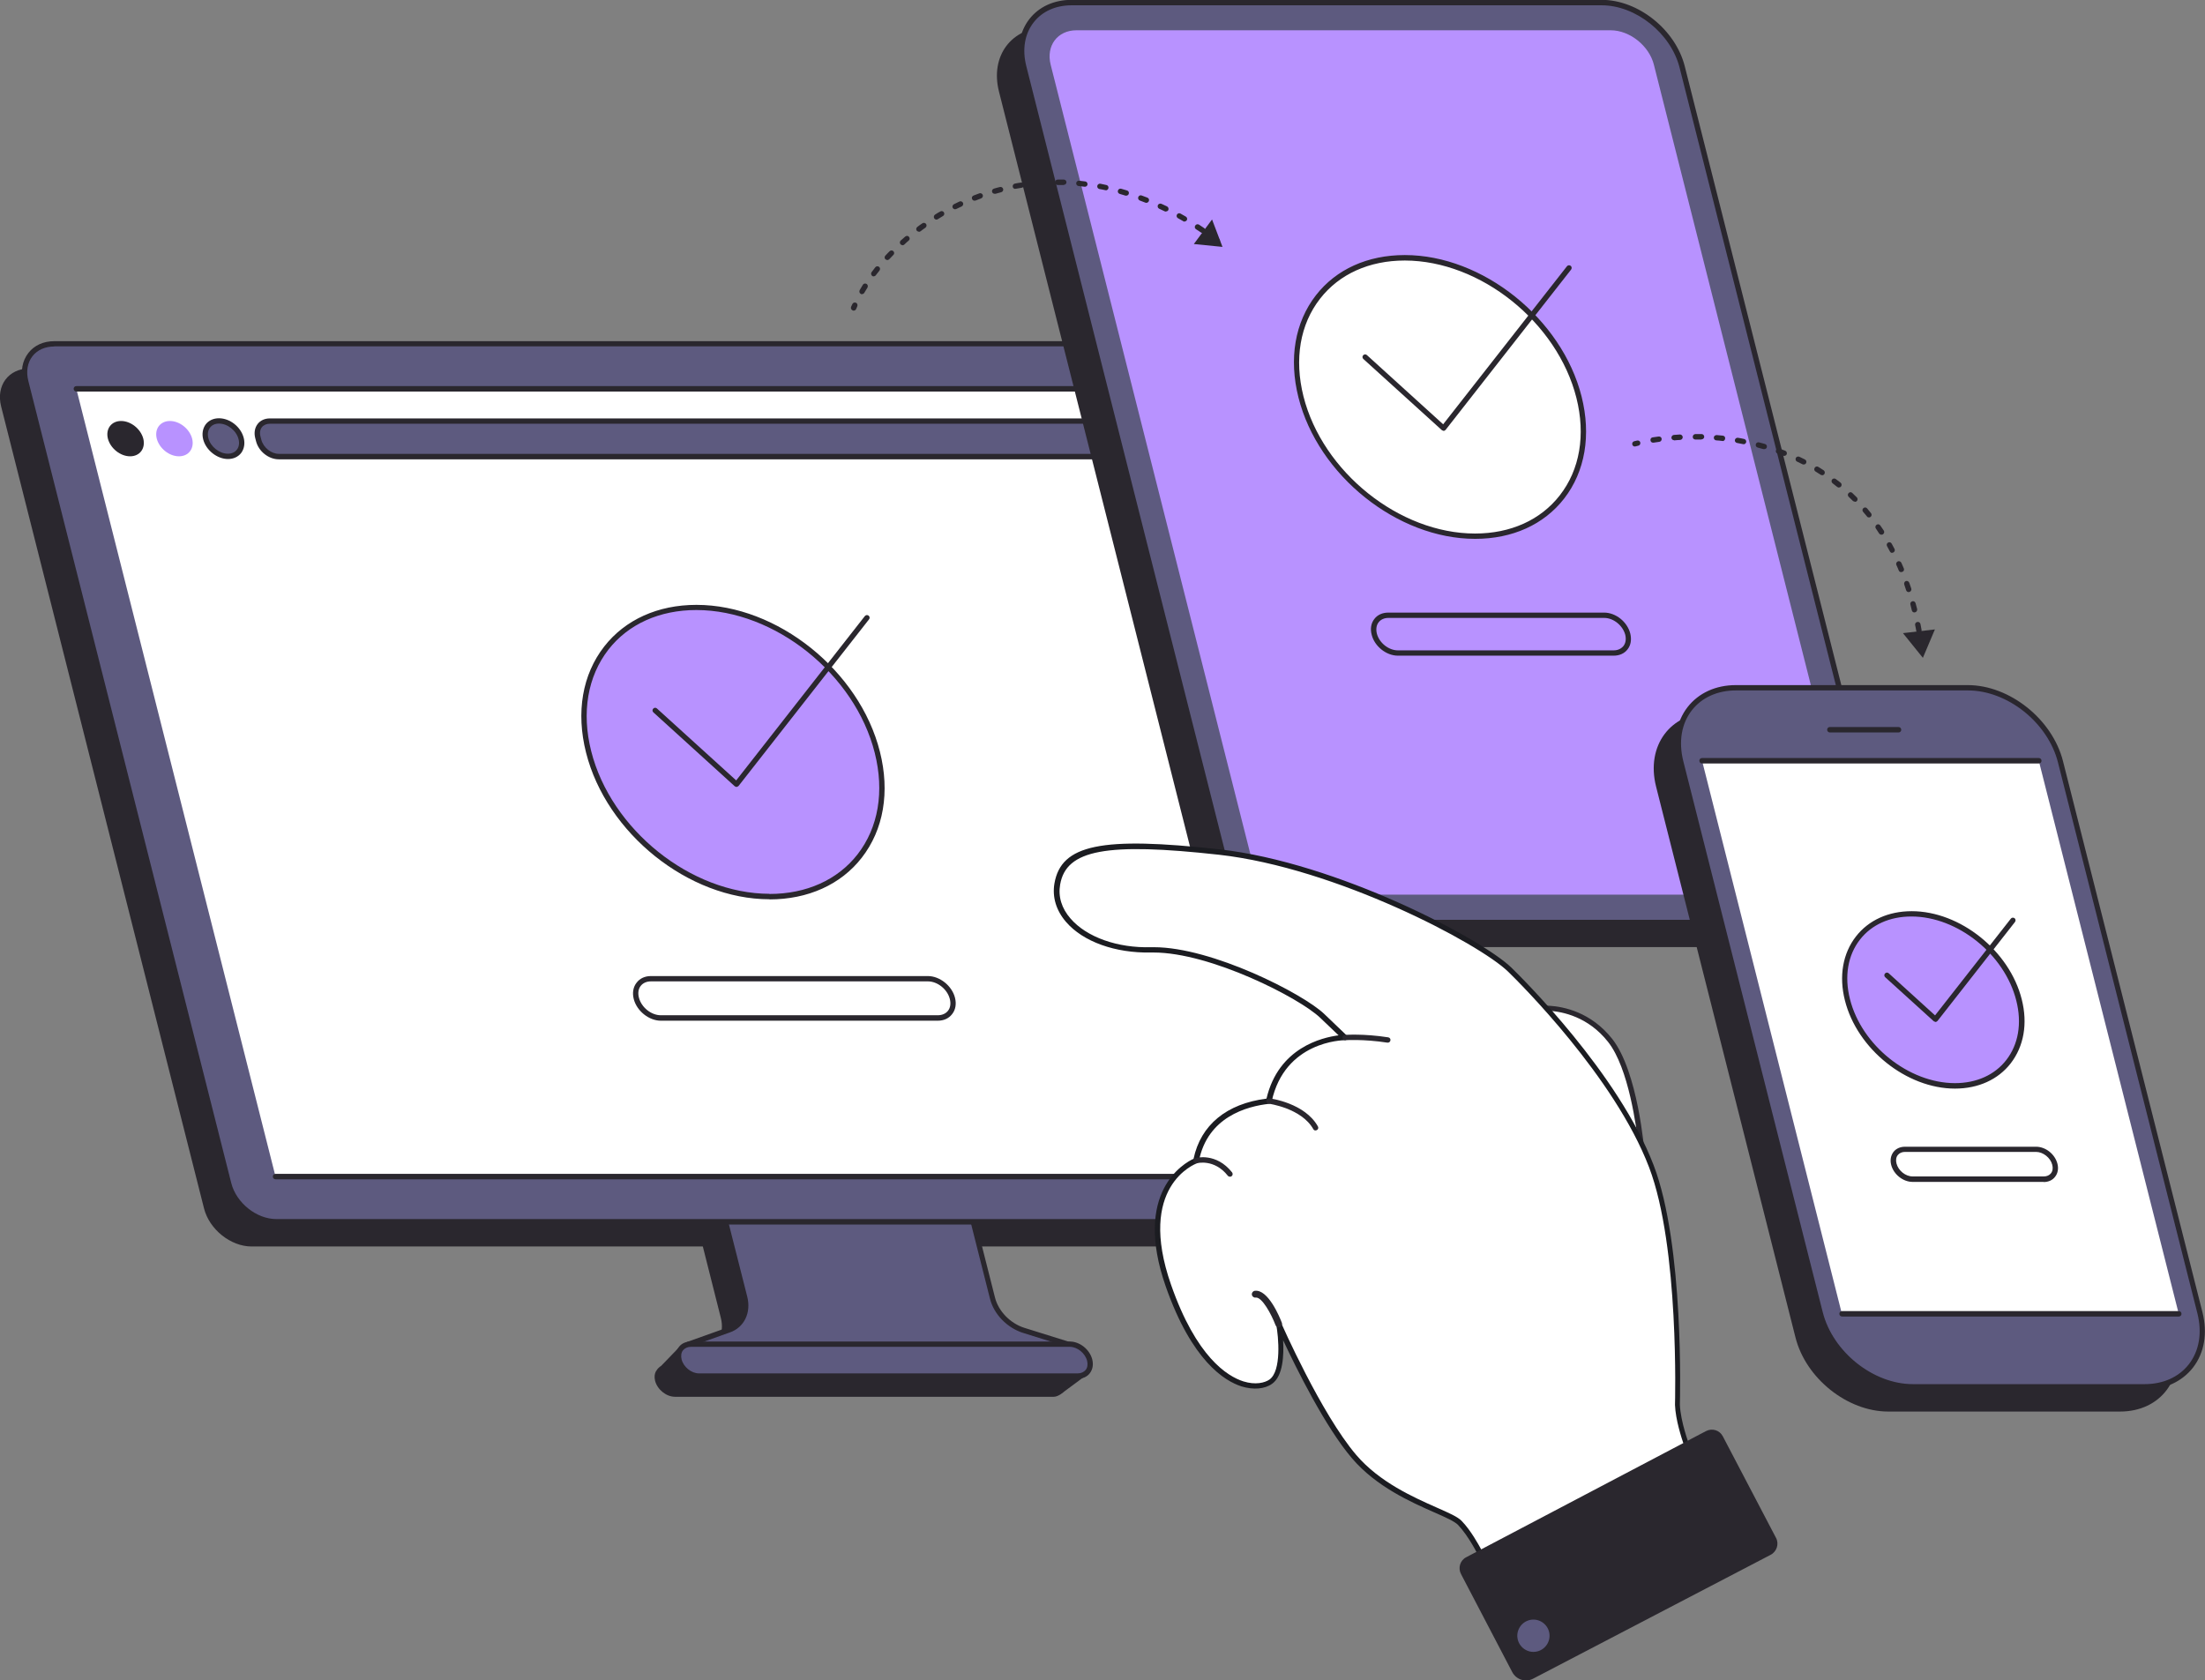<svg width="454" height="346" viewBox="0 0 454 346" fill="none" xmlns="http://www.w3.org/2000/svg">
<rect x="0" y="0" width="454" height="346" fill="#808080" stroke="none"/>
<g clip-path="url(#clip0_627_2948)">
<path d="M224.094 282.897H218.754C217.958 281.803 216.659 281.064 215.391 281.064H215.096L205.95 278.197C202.853 277.222 200.257 274.561 199.49 271.546L194.563 252.098H143.555L148.422 271.399C149.189 274.473 147.891 277.222 145.177 278.108L143.496 278.67L139.66 277.606L136.15 281.241C135.796 281.478 135.383 281.803 135.117 282.305L135.058 282.365C134.793 282.867 134.675 283.488 134.881 284.345C135.353 286.148 137.182 287.626 138.982 287.626H216.984C217.958 287.626 219.138 286.532 219.138 286.532L224.005 282.926L224.094 282.897Z" fill="#2A272E"/>
<path d="M287.788 256.678H51.805C47.497 256.678 43.102 253.161 42.01 248.845L0.236 83.708C-0.856 79.392 1.74 75.875 6.077 75.875H242.06C246.368 75.875 250.763 79.392 251.855 83.708L293.629 248.845C294.721 253.161 292.125 256.678 287.788 256.678Z" fill="#2A272E"/>
<path d="M204.357 267.261L199.43 247.812H148.422L153.29 267.114C154.057 270.188 152.759 272.936 150.045 273.823L141.755 276.779L142.669 279.705H221.085L220.377 276.897L210.818 273.912C207.72 272.936 205.124 270.276 204.357 267.261Z" fill="#5D5A7F"/>
<path d="M221.085 280.295H142.67C142.434 280.295 142.227 280.147 142.139 279.911L141.224 276.984C141.135 276.718 141.283 276.393 141.548 276.305L149.838 273.349C152.287 272.521 153.438 270.097 152.73 267.289L147.862 247.988C147.832 247.811 147.862 247.663 147.95 247.515C148.039 247.368 148.216 247.309 148.393 247.309H199.401C199.667 247.309 199.873 247.486 199.932 247.722L204.859 267.171C205.567 270.009 208.016 272.521 210.936 273.437L220.495 276.423C220.672 276.482 220.819 276.63 220.849 276.807L221.557 279.615C221.586 279.792 221.557 279.94 221.468 280.088C221.35 280.236 221.203 280.295 221.026 280.295H221.085ZM143.083 279.201H220.377L219.905 277.369L210.641 274.472C207.367 273.437 204.623 270.629 203.826 267.408L199.018 248.373H149.13L153.851 266.994C154.706 270.334 153.202 273.378 150.251 274.383L142.463 277.162L143.083 279.201Z" fill="#2A272E"/>
<path d="M221.911 283.37H143.909C142.109 283.37 140.28 281.892 139.808 280.089C139.336 278.286 140.457 276.809 142.257 276.809H220.259C222.059 276.809 223.888 278.286 224.36 280.089C224.832 281.892 223.711 283.37 221.911 283.37Z" fill="#5D5A7F"/>
<path d="M221.911 283.901H143.909C141.844 283.901 139.808 282.276 139.277 280.207C139.012 279.143 139.189 278.138 139.779 277.369C140.339 276.63 141.224 276.246 142.257 276.246H220.259C222.324 276.246 224.36 277.872 224.891 279.941C225.156 281.005 224.979 282.01 224.389 282.778C223.829 283.517 222.944 283.901 221.911 283.901ZM142.257 277.34C141.578 277.34 141.018 277.606 140.634 278.049C140.251 278.522 140.162 279.202 140.339 279.941C140.752 281.507 142.345 282.808 143.909 282.808H221.911C222.59 282.808 223.15 282.542 223.534 282.098C223.917 281.626 224.006 280.946 223.829 280.207C223.416 278.64 221.822 277.34 220.259 277.34H142.257Z" fill="#2A272E"/>
<path d="M292.863 251.592H56.879C52.572 251.592 48.176 248.075 47.085 243.759L5.311 78.622C4.219 74.306 6.815 70.789 11.152 70.789H247.135C251.442 70.789 255.838 74.306 256.93 78.622L298.704 243.759C299.795 248.075 297.199 251.592 292.863 251.592Z" fill="#5D5A7F"/>
<path d="M292.863 252.155H56.879C52.336 252.155 47.704 248.46 46.554 243.908L4.779 78.77C4.189 76.465 4.573 74.307 5.842 72.681C7.051 71.115 8.939 70.258 11.152 70.258H247.135C251.678 70.258 256.31 73.953 257.461 78.504L299.235 243.642C299.825 245.948 299.441 248.105 298.173 249.731C296.963 251.297 295.075 252.155 292.863 252.155ZM11.152 71.351C9.293 71.351 7.7 72.061 6.697 73.332C5.635 74.691 5.34 76.524 5.842 78.475L47.616 243.613C48.648 247.691 52.808 251.031 56.879 251.031H292.863C294.721 251.031 296.314 250.322 297.317 249.022C298.379 247.662 298.674 245.829 298.173 243.879L256.399 78.741C255.366 74.662 251.206 71.322 247.135 71.322H11.152V71.351Z" fill="#2A272E"/>
<path d="M56.732 242.284L15.725 80.102H247.283L288.319 242.284H56.732Z" fill="white"/>
<path d="M158.424 184.615C141.992 184.615 125.353 171.255 121.193 154.821C117.033 138.357 127.005 125.056 143.408 125.086C159.811 125.086 176.479 138.446 180.639 154.909C184.769 171.373 174.827 184.674 158.395 184.644L158.424 184.615Z" fill="#B892FF"/>
<path d="M158.453 185.177H158.424C141.785 185.177 124.851 171.61 120.662 154.969C118.567 146.664 119.895 138.92 124.408 133.126C128.716 127.599 135.472 124.555 143.378 124.555H143.407C160.046 124.555 176.98 138.122 181.17 154.792C183.264 163.098 181.937 170.842 177.423 176.635C173.116 182.162 166.36 185.207 158.424 185.207L158.453 185.177ZM158.424 184.083H158.453C166.035 184.083 172.467 181.187 176.567 175.926C180.845 170.428 182.114 163.009 180.107 155.028C176.036 138.831 159.574 125.648 143.407 125.619H143.378C135.796 125.619 129.365 128.515 125.264 133.777C120.986 139.304 119.718 146.723 121.724 154.674C125.795 170.842 142.257 184.024 158.424 184.054V184.083Z" fill="#2A272E"/>
<path d="M151.668 162.062C151.668 162.062 151.402 162.003 151.284 161.914L134.528 146.692C134.292 146.485 134.292 146.13 134.498 145.924C134.705 145.687 135.059 145.687 135.265 145.894L151.579 160.702L178.072 126.859C178.278 126.622 178.603 126.593 178.839 126.77C179.075 126.948 179.134 127.302 178.927 127.539L152.081 161.825C152.081 161.825 151.845 162.032 151.697 162.032C151.697 162.032 151.668 162.032 151.638 162.032L151.668 162.062Z" fill="#2A272E"/>
<path d="M193.088 210.185H136.062C133.613 210.185 131.106 208.175 130.486 205.721C130.161 204.45 130.368 203.239 131.076 202.352C131.755 201.465 132.787 200.992 134.026 200.992H191.053C193.501 200.992 196.009 203.002 196.629 205.455C196.953 206.726 196.747 207.938 196.039 208.825C195.36 209.712 194.327 210.185 193.088 210.185ZM134.026 202.086C133.141 202.086 132.404 202.411 131.932 203.002C131.43 203.623 131.312 204.48 131.548 205.426C132.05 207.436 134.085 209.061 136.062 209.061H193.088C193.973 209.061 194.711 208.736 195.183 208.145C195.685 207.524 195.803 206.638 195.567 205.721C195.065 203.711 193.029 202.086 191.053 202.086H134.026Z" fill="#2A272E"/>
<path d="M244.067 94.051H57.41C55.581 94.051 53.723 92.573 53.251 90.74L53.074 90.06C52.602 88.228 53.723 86.75 55.552 86.75H242.208C244.038 86.75 245.896 88.228 246.368 90.06L246.545 90.74C247.017 92.573 245.896 94.051 244.067 94.051Z" fill="#5D5A7F"/>
<path d="M244.067 94.584H57.41C55.316 94.584 53.251 92.958 52.72 90.86L52.543 90.18C52.277 89.116 52.454 88.081 53.044 87.313C53.605 86.574 54.519 86.16 55.552 86.16H242.208C244.303 86.16 246.368 87.786 246.899 89.884L247.076 90.564C247.342 91.628 247.165 92.663 246.575 93.431C246.014 94.17 245.1 94.584 244.067 94.584ZM55.552 87.254C54.873 87.254 54.283 87.52 53.929 87.963C53.546 88.466 53.428 89.145 53.634 89.884L53.811 90.564C54.224 92.16 55.847 93.461 57.44 93.461H244.096C244.775 93.461 245.365 93.195 245.719 92.751C246.103 92.249 246.221 91.569 246.014 90.83L245.837 90.15C245.424 88.554 243.801 87.254 242.208 87.254H55.552Z" fill="#2A272E"/>
<path d="M49.652 90.327C50.153 92.337 48.944 93.963 46.938 93.963C44.931 93.963 42.896 92.337 42.365 90.327C41.863 88.317 43.073 86.691 45.079 86.691C47.085 86.691 49.121 88.317 49.652 90.327Z" fill="#5D5A7F"/>
<path d="M46.937 94.523C44.695 94.523 42.394 92.691 41.834 90.474C41.539 89.321 41.745 88.198 42.365 87.37C42.984 86.572 43.958 86.129 45.079 86.129C47.35 86.129 49.593 87.902 50.183 90.178C50.478 91.331 50.271 92.454 49.652 93.282C49.032 94.08 48.059 94.523 46.937 94.523ZM45.079 87.222C44.312 87.222 43.633 87.518 43.25 88.05C42.807 88.612 42.689 89.38 42.896 90.208C43.338 91.981 45.167 93.43 46.937 93.43C47.705 93.43 48.353 93.134 48.767 92.602C49.209 92.04 49.327 91.272 49.121 90.444C48.678 88.671 46.849 87.222 45.079 87.222Z" fill="#2A272E"/>
<path d="M39.562 90.327C40.063 92.337 38.854 93.963 36.848 93.963C34.842 93.963 32.806 92.337 32.275 90.327C31.773 88.317 32.983 86.691 34.989 86.691C36.995 86.691 39.031 88.317 39.562 90.327Z" fill="#B892FF"/>
<path d="M29.502 90.327C30.003 92.337 28.794 93.963 26.788 93.963C24.782 93.963 22.746 92.337 22.215 90.327C21.713 88.317 22.923 86.691 24.929 86.691C26.935 86.691 28.971 88.317 29.502 90.327Z" fill="#2A272E"/>
<path d="M288.319 242.846H56.732C56.437 242.846 56.171 242.609 56.171 242.284C56.171 241.959 56.407 241.723 56.732 241.723H288.319C288.614 241.723 288.88 241.959 288.88 242.284C288.88 242.609 288.644 242.846 288.319 242.846Z" fill="#2A272E"/>
<path d="M247.283 80.631H15.725C15.43 80.631 15.164 80.394 15.164 80.069C15.164 79.744 15.4 79.508 15.725 79.508H247.312C247.607 79.508 247.873 79.744 247.873 80.069C247.873 80.394 247.637 80.631 247.312 80.631H247.283Z" fill="#2A272E"/>
<path d="M246.899 181.78L205.685 18.859C203.827 11.529 208.252 5.617 215.568 5.617H324.695C332.011 5.617 339.416 11.558 341.275 18.859L382.488 181.78C384.347 189.11 379.922 195.022 372.605 195.022H263.479C256.162 195.022 248.758 189.081 246.899 181.78Z" fill="#2A272E"/>
<path d="M251.973 176.694L210.759 13.773C208.901 6.443 213.326 0.531 220.642 0.531H329.769C337.085 0.531 344.49 6.472 346.349 13.773L387.562 176.694C389.421 184.024 384.996 189.936 377.679 189.936H268.553C261.237 189.936 253.832 183.995 251.973 176.694Z" fill="#5D5A7F"/>
<path d="M377.68 190.496H268.553C261.03 190.496 253.36 184.378 251.442 176.841L210.228 13.92C209.284 10.136 209.874 6.59 211.94 3.929C213.916 1.388 217.014 -0.031 220.643 -0.031H329.769C337.292 -0.031 344.962 6.087 346.88 13.624L388.094 176.545C389.038 180.329 388.448 183.875 386.382 186.536C384.406 189.078 381.308 190.496 377.68 190.496ZM220.643 1.092C217.368 1.092 214.595 2.333 212.825 4.609C210.966 7.003 210.435 10.196 211.32 13.654L252.534 176.575C254.333 183.639 261.532 189.403 268.583 189.403H377.709C380.984 189.403 383.757 188.161 385.527 185.885C387.385 183.491 387.917 180.299 387.032 176.841L345.818 13.92C344.018 6.856 336.82 1.092 329.769 1.092H220.643Z" fill="#2A272E"/>
<path d="M221.646 6.234H331.627C335.551 6.234 339.563 9.427 340.537 13.358L381.957 177.106C382.96 181.037 380.571 184.23 376.647 184.23H266.665C262.741 184.23 258.729 181.037 257.756 177.106L216.335 13.358C215.332 9.427 217.722 6.234 221.646 6.234Z" fill="#B892FF"/>
<path d="M303.719 110.396C287.906 110.396 271.887 97.539 267.875 81.696C263.892 65.853 273.45 53.025 289.263 53.055C305.076 53.055 321.125 65.912 325.108 81.755C329.09 97.598 319.502 110.396 303.719 110.367V110.396Z" fill="white"/>
<path d="M303.748 110.959H303.719C287.7 110.959 271.385 97.894 267.344 81.844C265.337 73.834 266.606 66.386 270.943 60.8C275.102 55.45 281.593 52.523 289.234 52.523H289.263C305.283 52.523 321.597 65.617 325.639 81.638C327.645 89.618 326.376 97.096 322.039 102.683C317.88 108.032 311.389 110.959 303.748 110.959ZM289.234 53.647C281.947 53.647 275.751 56.425 271.798 61.509C267.668 66.8 266.458 73.953 268.376 81.608C272.3 97.185 288.142 109.865 303.689 109.865H303.719C311.006 109.865 317.201 107.087 321.154 102.003C325.285 96.712 326.494 89.559 324.577 81.933C320.653 66.356 304.811 53.676 289.263 53.647H289.234Z" fill="#2A272E"/>
<path d="M297.199 88.701C297.199 88.701 296.934 88.641 296.845 88.553L280.708 73.922C280.472 73.715 280.472 73.36 280.678 73.153C280.885 72.917 281.239 72.917 281.445 73.124L297.14 87.371L322.629 54.828C322.807 54.591 323.161 54.562 323.397 54.739C323.633 54.916 323.662 55.271 323.485 55.508L297.642 88.523C297.642 88.523 297.406 88.73 297.258 88.73C297.258 88.73 297.229 88.73 297.199 88.73V88.701Z" fill="#2A272E"/>
<path d="M332.247 135.016H287.818C285.428 135.016 283.009 133.094 282.419 130.7C282.094 129.459 282.301 128.306 282.979 127.449C283.628 126.592 284.661 126.148 285.841 126.148H330.27C332.689 126.148 335.05 128.04 335.669 130.464C335.964 131.705 335.787 132.858 335.109 133.715C334.46 134.572 333.427 135.016 332.247 135.016ZM285.87 127.242C285.015 127.242 284.307 127.567 283.864 128.129C283.392 128.72 283.274 129.548 283.481 130.434C283.953 132.356 285.9 133.922 287.818 133.922H332.247C333.103 133.922 333.781 133.597 334.253 133.035C334.725 132.444 334.843 131.617 334.637 130.73C334.135 128.809 332.217 127.242 330.3 127.242H285.87Z" fill="#2A272E"/>
<path d="M436.506 290.668H388.772C380.364 290.668 371.809 283.84 369.684 275.416L340.979 161.974C338.855 153.55 343.93 146.723 352.338 146.723H400.071C408.479 146.723 417.035 153.55 419.159 161.974L447.864 275.416C449.988 283.84 444.914 290.668 436.506 290.668Z" fill="#2A272E"/>
<path d="M441.58 285.586H393.846C385.438 285.586 376.883 278.758 374.759 270.334L346.054 156.892C343.93 148.468 349.004 141.641 357.412 141.641H405.145C413.553 141.641 422.109 148.468 424.233 156.892L452.938 270.334C455.062 278.758 449.988 285.586 441.58 285.586Z" fill="#5D5A7F"/>
<path d="M441.58 286.146H393.846C385.202 286.146 376.411 279.112 374.228 270.481L345.523 157.039C344.431 152.694 345.11 148.645 347.47 145.6C349.741 142.704 353.252 141.078 357.412 141.078H405.145C413.789 141.078 422.581 148.113 424.764 156.744L453.469 270.185C454.561 274.53 453.882 278.58 451.522 281.624C449.25 284.521 445.739 286.146 441.58 286.146ZM357.441 142.172C353.636 142.172 350.42 143.62 348.355 146.251C346.201 149 345.582 152.724 346.585 156.744L375.29 270.185C377.355 278.373 385.674 285.023 393.846 285.023H441.58C445.385 285.023 448.601 283.575 450.666 280.944C452.82 278.166 453.439 274.471 452.436 270.451L423.731 157.01C421.666 148.822 413.347 142.172 405.175 142.172H357.441Z" fill="#2A272E"/>
<path d="M448.601 270.571H379.243L350.449 156.656H419.778L448.601 270.571Z" fill="white"/>
<path d="M419.778 157.217H350.449C350.154 157.217 349.889 156.98 349.889 156.655C349.889 156.33 350.125 156.094 350.449 156.094H419.778C420.073 156.094 420.339 156.33 420.339 156.655C420.339 156.98 420.103 157.217 419.778 157.217Z" fill="#2A272E"/>
<path d="M448.601 271.1H379.272C378.977 271.1 378.712 270.863 378.712 270.538C378.712 270.213 378.948 269.977 379.272 269.977H448.601C448.896 269.977 449.162 270.213 449.162 270.538C449.162 270.863 448.926 271.1 448.601 271.1Z" fill="#2A272E"/>
<path d="M390.896 150.83H376.765C376.47 150.83 376.204 150.594 376.204 150.269C376.204 149.943 376.44 149.707 376.765 149.707H390.896C391.191 149.707 391.457 149.943 391.457 150.269C391.457 150.594 391.221 150.83 390.896 150.83Z" fill="#2A272E"/>
<path d="M402.49 223.604C392.725 223.604 382.813 215.653 380.364 205.869C377.886 196.085 383.816 188.164 393.581 188.164C403.346 188.164 413.258 196.115 415.707 205.899C418.185 215.682 412.255 223.603 402.49 223.574V223.604Z" fill="#B892FF"/>
<path d="M402.52 224.166C392.548 224.166 382.37 216.008 379.862 206.018C378.594 201.022 379.42 196.323 382.134 192.835C384.73 189.495 388.801 187.633 393.61 187.633C403.582 187.633 413.76 195.791 416.267 205.781C417.536 210.776 416.71 215.446 413.996 218.964C411.4 222.304 407.328 224.166 402.52 224.166ZM393.551 188.726C389.096 188.726 385.35 190.411 382.96 193.485C380.452 196.707 379.715 201.052 380.895 205.722C383.285 215.269 392.991 223.013 402.49 223.043C406.945 223.043 410.692 221.358 413.081 218.284C415.589 215.062 416.326 210.717 415.146 206.047C412.757 196.5 403.051 188.726 393.551 188.726Z" fill="#2A272E"/>
<path d="M398.478 210.419C398.478 210.419 398.212 210.36 398.124 210.272L388.152 201.227C387.916 201.02 387.916 200.665 388.123 200.458C388.329 200.222 388.683 200.222 388.89 200.429L398.419 209.089L414.025 189.168C414.202 188.931 414.556 188.902 414.792 189.079C415.028 189.256 415.058 189.611 414.881 189.847L398.92 210.242C398.92 210.242 398.684 210.449 398.537 210.449H398.478V210.419Z" fill="#2A272E"/>
<path d="M420.781 243.378H393.787C391.84 243.378 389.893 241.841 389.391 239.891C389.126 238.886 389.303 237.94 389.863 237.201C390.394 236.521 391.25 236.137 392.224 236.137H419.218C421.194 236.137 423.112 237.674 423.613 239.625C423.879 240.629 423.702 241.605 423.141 242.314C422.61 243.024 421.755 243.408 420.781 243.408V243.378ZM392.224 237.201C391.604 237.201 391.073 237.437 390.748 237.851C390.394 238.294 390.306 238.915 390.483 239.595C390.866 241.073 392.342 242.255 393.817 242.255H420.811C421.43 242.255 421.961 242.019 422.286 241.605C422.64 241.161 422.728 240.541 422.551 239.861C422.197 238.413 420.663 237.201 419.218 237.201H392.224Z" fill="#2A272E"/>
<path d="M338.088 237.522C338.088 237.522 336.79 220.882 331.539 214.231C324.99 205.925 314.163 206.605 310.976 209.827C307.79 213.049 338.088 237.522 338.088 237.522Z" fill="white"/>
<path d="M338.089 238.083C338.089 238.083 337.853 238.054 337.735 237.965C334.932 235.719 310.475 215.797 310.18 210.595C310.151 210.004 310.387 209.649 310.564 209.472C312.216 207.816 315.49 206.9 319.001 207.107C321.951 207.284 327.586 208.408 331.952 213.935C337.233 220.644 338.561 236.842 338.62 237.522C338.62 237.729 338.531 237.935 338.325 238.054C338.236 238.083 338.148 238.113 338.059 238.113L338.089 238.083ZM318.057 208.142C315.225 208.142 312.658 208.91 311.39 210.211C311.39 210.211 311.301 210.299 311.301 210.506C311.478 213.964 326.642 227.502 337.41 236.251C336.967 232.231 335.345 219.935 331.097 214.555C326.996 209.353 321.715 208.319 318.942 208.142C318.647 208.142 318.322 208.142 318.027 208.142H318.057Z" fill="#2A272E"/>
<path d="M345.434 289.276C345.434 289.276 346.467 256.911 340.065 240.152C333.663 223.392 317.142 205.717 310.917 199.687C304.722 193.628 274.896 178.11 251.059 175.45C227.221 172.79 219.049 174.475 217.722 182.042C216.394 189.608 225.363 195.934 237.016 195.608C248.669 195.313 267.579 204.742 272.27 209.175L276.932 213.638C276.932 213.638 264.098 213.668 261.296 226.703C254.097 227.501 247.813 231.166 246.279 238.969C246.279 238.969 233.21 243.669 240.586 264.684C247.931 285.7 258.345 286.852 261.679 284.458C265.013 282.035 263.302 272.576 263.302 272.576C263.302 272.576 271.474 291.256 278.849 299.917C286.224 308.577 298.32 311.178 300.621 313.572C302.922 315.937 304.869 319.986 304.869 319.986L347.381 297.67C347.381 297.67 345.582 292.882 345.434 289.247V289.276Z" fill="white"/>
<path d="M304.84 320.549C304.84 320.549 304.722 320.549 304.663 320.549C304.516 320.49 304.398 320.401 304.339 320.254C304.339 320.224 302.392 316.293 300.179 313.987C299.471 313.278 297.642 312.45 295.282 311.416C290.532 309.317 283.363 306.155 278.377 300.302C272.86 293.859 266.872 281.711 264.187 275.977C264.364 279.051 264.187 283.307 261.945 284.932C260.411 286.056 258.051 286.233 255.632 285.494C252.121 284.371 245.394 280.233 240.025 264.922C233.21 245.414 243.831 239.503 245.748 238.616C247.224 231.64 252.563 227.266 260.765 226.231C263.243 215.709 272.241 213.64 275.604 213.196L271.828 209.59C267.55 205.482 249.259 196.142 237.518 196.142C237.341 196.142 237.164 196.142 236.957 196.142C229.641 196.29 223.003 193.925 219.492 189.846C217.456 187.481 216.63 184.733 217.102 181.925C218.489 173.915 226.749 172.2 251.029 174.89C275.309 177.58 305.106 193.334 311.212 199.275C313.455 201.462 333.28 221.088 340.478 239.946C346.791 256.409 345.906 288.272 345.877 289.248C346.024 292.765 347.765 297.435 347.794 297.465C347.883 297.731 347.794 298.026 347.529 298.145L305.017 320.461C305.017 320.461 304.84 320.52 304.752 320.52L304.84 320.549ZM263.272 272.075C263.479 272.075 263.685 272.193 263.774 272.4C263.862 272.577 272.005 291.11 279.233 299.593C284.042 305.238 291.092 308.342 295.754 310.411C298.291 311.534 300.149 312.332 300.975 313.219C302.834 315.14 304.457 318.096 305.076 319.249L346.673 297.435C346.231 296.135 344.992 292.381 344.874 289.307C344.874 288.952 345.818 256.823 339.534 240.36C332.424 221.739 312.747 202.26 310.534 200.102C304.516 194.25 275.044 178.703 251 176.013C227.782 173.442 219.522 174.979 218.282 182.131C217.84 184.614 218.578 187.038 220.407 189.137C223.711 192.979 230.113 195.255 237.016 195.048C237.193 195.048 237.4 195.048 237.577 195.048C249.554 195.048 268.258 204.595 272.654 208.792L277.315 213.256C277.463 213.403 277.522 213.64 277.433 213.847C277.345 214.054 277.138 214.201 276.932 214.201C276.43 214.201 264.511 214.408 261.827 226.852C261.768 227.088 261.591 227.266 261.355 227.295C256.694 227.798 248.61 230.015 246.84 239.118C246.811 239.296 246.663 239.473 246.486 239.532C245.984 239.709 234.036 244.32 241.117 264.567C246.309 279.435 252.681 283.395 256.015 284.46C258.493 285.228 260.411 284.755 261.384 284.075C263.892 282.272 263.243 275.267 262.771 272.755C262.712 272.489 262.889 272.223 263.154 272.134C263.213 272.134 263.272 272.134 263.302 272.134L263.272 272.075Z" fill="#1B1C21"/>
<path d="M348.06 296.37L351.276 294.685C352.544 294.035 354.078 294.508 354.727 295.779L365.672 316.676C366.351 317.947 365.82 319.543 364.522 320.193L315.667 345.672C314.104 346.5 312.186 345.879 311.36 344.312L300.828 324.154C300.149 322.883 300.621 321.317 301.89 320.666L348.03 296.4L348.06 296.37Z" fill="#2A272E"/>
<path d="M285.753 214.704C285.753 214.704 285.694 214.704 285.664 214.704C280.649 213.936 277.02 214.202 276.991 214.202C276.696 214.202 276.43 213.995 276.401 213.699C276.401 213.404 276.607 213.138 276.902 213.108C277.05 213.108 280.678 212.813 285.841 213.611C286.136 213.67 286.343 213.936 286.284 214.231C286.254 214.497 286.018 214.704 285.753 214.704Z" fill="#2A272E"/>
<path d="M263.272 273.315C262.977 273.315 262.712 273.138 262.623 272.872C261.738 270.537 259.88 267.197 258.641 267.197C258.641 267.197 258.582 267.197 258.552 267.197C258.169 267.256 257.815 266.99 257.756 266.605C257.697 266.221 257.962 265.866 258.346 265.807C261.089 265.423 263.479 271.216 263.921 272.369C264.069 272.724 263.892 273.138 263.508 273.285C263.42 273.315 263.331 273.344 263.243 273.344L263.272 273.315Z" fill="#2A272E"/>
<path d="M270.884 232.792C270.677 232.792 270.5 232.703 270.412 232.526C267.963 228.181 261.296 227.294 261.207 227.264C260.912 227.235 260.706 226.939 260.735 226.644C260.765 226.348 261.03 226.141 261.355 226.171C261.65 226.2 268.671 227.146 271.356 231.964C271.503 232.23 271.415 232.555 271.149 232.703C271.061 232.762 270.972 232.762 270.884 232.762V232.792Z" fill="#2A272E"/>
<path d="M253.242 242.311C253.094 242.311 252.917 242.251 252.799 242.104C249.997 238.557 246.456 239.532 246.427 239.532C246.132 239.621 245.837 239.443 245.748 239.148C245.66 238.852 245.837 238.557 246.132 238.468C246.309 238.409 250.439 237.315 253.684 241.424C253.861 241.66 253.832 242.015 253.596 242.192C253.507 242.281 253.389 242.311 253.242 242.311Z" fill="#2A272E"/>
<path d="M312.481 336.125C312.098 337.928 313.219 339.672 315.018 340.086C316.818 340.47 318.558 339.347 318.971 337.544C319.355 335.741 318.234 333.997 316.434 333.583C314.635 333.199 312.894 334.322 312.481 336.125Z" fill="#5D5A7F"/>
<path d="M250.645 50.16C250.645 50.16 250.409 50.131 250.321 50.042L249.819 49.658C249.583 49.48 249.524 49.126 249.701 48.889C249.878 48.653 250.232 48.594 250.468 48.771L250.97 49.155C251.206 49.333 251.265 49.687 251.088 49.924C250.97 50.072 250.822 50.131 250.645 50.131V50.16Z" fill="#2A272E"/>
<path d="M177.482 60.593C177.482 60.593 177.305 60.593 177.216 60.504C176.951 60.356 176.862 60.002 177.01 59.736C177.216 59.381 177.452 59.026 177.659 58.642C177.806 58.376 178.16 58.317 178.426 58.465C178.691 58.642 178.75 58.967 178.603 59.233C178.367 59.588 178.16 59.943 177.954 60.297C177.865 60.475 177.659 60.563 177.482 60.563V60.593ZM179.901 56.928C179.901 56.928 179.665 56.898 179.576 56.81C179.34 56.632 179.281 56.278 179.458 56.041C179.724 55.716 179.96 55.361 180.225 55.036C180.402 54.8 180.756 54.77 180.992 54.947C181.228 55.125 181.258 55.48 181.081 55.716C180.815 56.041 180.579 56.366 180.314 56.691C180.196 56.839 180.048 56.898 179.871 56.898L179.901 56.928ZM182.703 53.558C182.703 53.558 182.438 53.499 182.32 53.41C182.084 53.204 182.084 52.849 182.29 52.642C182.585 52.346 182.851 52.021 183.175 51.726C183.382 51.519 183.736 51.519 183.942 51.726C184.149 51.933 184.178 52.287 183.942 52.494C183.647 52.79 183.382 53.085 183.087 53.381C182.969 53.499 182.821 53.558 182.674 53.558H182.703ZM185.831 50.484C185.683 50.484 185.535 50.425 185.417 50.307C185.211 50.071 185.24 49.745 185.447 49.538C185.772 49.243 186.067 48.977 186.391 48.711C186.627 48.504 186.981 48.533 187.158 48.77C187.365 49.007 187.335 49.361 187.099 49.538C186.775 49.804 186.48 50.071 186.185 50.366C186.067 50.455 185.949 50.514 185.801 50.514L185.831 50.484ZM247.577 47.972C247.577 47.972 247.371 47.942 247.282 47.883C246.928 47.647 246.604 47.41 246.25 47.203C245.984 47.026 245.925 46.701 246.102 46.435C246.279 46.169 246.604 46.11 246.869 46.258C247.223 46.494 247.577 46.73 247.931 46.967C248.197 47.144 248.256 47.469 248.079 47.736C247.961 47.883 247.813 47.972 247.636 47.972H247.577ZM189.194 47.706C189.017 47.706 188.869 47.617 188.751 47.499C188.574 47.263 188.633 46.908 188.869 46.73C189.194 46.465 189.548 46.228 189.902 45.992C190.138 45.814 190.492 45.873 190.669 46.11C190.846 46.346 190.787 46.701 190.551 46.878C190.226 47.115 189.872 47.351 189.548 47.617C189.459 47.676 189.341 47.736 189.223 47.736L189.194 47.706ZM243.89 45.637C243.89 45.637 243.713 45.637 243.624 45.548C243.27 45.341 242.916 45.134 242.533 44.928C242.267 44.78 242.179 44.455 242.326 44.189C242.474 43.923 242.798 43.834 243.064 43.982C243.418 44.189 243.801 44.395 244.155 44.602C244.421 44.75 244.509 45.105 244.362 45.341C244.244 45.519 244.067 45.607 243.89 45.607V45.637ZM192.822 45.223C192.645 45.223 192.468 45.134 192.35 44.957C192.203 44.691 192.262 44.366 192.527 44.189C192.881 43.952 193.235 43.745 193.619 43.538C193.884 43.391 194.209 43.479 194.356 43.745C194.504 44.011 194.415 44.336 194.15 44.484C193.796 44.691 193.442 44.898 193.088 45.134C192.999 45.194 192.911 45.223 192.793 45.223H192.822ZM240.025 43.568C240.025 43.568 239.848 43.568 239.789 43.509C239.405 43.331 239.051 43.154 238.668 42.977C238.402 42.858 238.284 42.533 238.402 42.238C238.52 41.972 238.874 41.853 239.14 41.972C239.523 42.149 239.907 42.327 240.29 42.504C240.556 42.652 240.674 42.977 240.556 43.243C240.467 43.45 240.261 43.538 240.054 43.538L240.025 43.568ZM196.658 43.095C196.451 43.095 196.274 42.977 196.156 42.799C196.009 42.533 196.156 42.208 196.392 42.06C196.776 41.883 197.159 41.676 197.543 41.499C197.808 41.351 198.133 41.499 198.28 41.765C198.398 42.031 198.28 42.356 198.015 42.504C197.631 42.681 197.277 42.858 196.894 43.036C196.805 43.065 196.717 43.095 196.658 43.095ZM236.042 41.765C236.042 41.765 235.895 41.765 235.836 41.735C235.452 41.587 235.069 41.44 234.685 41.292C234.39 41.174 234.272 40.878 234.361 40.583C234.479 40.287 234.774 40.139 235.069 40.257C235.452 40.405 235.836 40.553 236.249 40.701C236.544 40.819 236.662 41.144 236.544 41.41C236.455 41.617 236.249 41.765 236.042 41.765ZM200.64 41.322C200.434 41.322 200.227 41.203 200.139 40.967C200.021 40.671 200.168 40.376 200.463 40.257C200.847 40.11 201.26 39.962 201.643 39.814C201.938 39.696 202.233 39.873 202.351 40.139C202.44 40.435 202.292 40.73 202.027 40.849C201.643 40.996 201.26 41.144 200.876 41.292C200.817 41.292 200.729 41.322 200.67 41.322H200.64ZM231.912 40.287C231.912 40.287 231.794 40.287 231.735 40.287C231.322 40.169 230.938 40.05 230.555 39.932C230.26 39.844 230.083 39.548 230.171 39.252C230.26 38.957 230.555 38.78 230.85 38.868C231.263 38.986 231.646 39.105 232.06 39.223C232.355 39.312 232.502 39.607 232.414 39.903C232.355 40.139 232.119 40.287 231.882 40.287H231.912ZM204.8 39.903C204.564 39.903 204.328 39.755 204.269 39.519C204.18 39.223 204.358 38.927 204.653 38.839C205.066 38.721 205.449 38.602 205.862 38.514C206.157 38.425 206.452 38.602 206.541 38.898C206.629 39.193 206.452 39.489 206.157 39.578C205.744 39.696 205.361 39.785 204.977 39.903C204.918 39.903 204.889 39.903 204.83 39.903H204.8ZM227.693 39.164C227.693 39.164 227.605 39.164 227.575 39.164C227.162 39.075 226.779 38.986 226.366 38.927C226.071 38.868 225.864 38.573 225.923 38.277C225.982 37.981 226.277 37.775 226.572 37.834C226.985 37.922 227.398 38.011 227.811 38.1C228.106 38.159 228.283 38.454 228.224 38.75C228.165 39.016 227.929 39.193 227.693 39.193V39.164ZM209.048 38.898C208.783 38.898 208.547 38.721 208.517 38.454C208.458 38.159 208.665 37.863 208.96 37.804C209.373 37.715 209.786 37.656 210.199 37.597C210.494 37.538 210.789 37.745 210.818 38.041C210.877 38.336 210.671 38.632 210.376 38.661C209.963 38.721 209.55 38.809 209.166 38.868C209.137 38.868 209.107 38.868 209.078 38.868L209.048 38.898ZM223.386 38.454H223.327C222.914 38.395 222.501 38.366 222.088 38.307C221.793 38.307 221.557 38.011 221.586 37.715C221.586 37.42 221.881 37.184 222.176 37.213C222.589 37.243 223.003 37.302 223.445 37.361C223.74 37.39 223.947 37.686 223.917 37.981C223.888 38.248 223.652 38.454 223.386 38.454ZM213.385 38.277C213.09 38.277 212.854 38.07 212.824 37.775C212.824 37.479 213.031 37.213 213.326 37.184C213.739 37.154 214.152 37.124 214.595 37.095C214.89 37.095 215.155 37.302 215.185 37.597C215.185 37.893 214.978 38.159 214.683 38.188C214.27 38.188 213.857 38.248 213.444 38.277C213.444 38.277 213.415 38.277 213.385 38.277ZM219.02 38.1C218.607 38.1 218.194 38.1 217.781 38.1C217.486 38.1 217.22 37.863 217.22 37.538C217.22 37.243 217.456 36.977 217.781 36.977C218.194 36.977 218.636 36.977 219.049 36.977C219.344 36.977 219.58 37.243 219.58 37.538C219.58 37.834 219.315 38.07 219.02 38.07V38.1Z" fill="#2A272E"/>
<path d="M175.741 63.965C175.741 63.965 175.593 63.965 175.534 63.905C175.269 63.787 175.121 63.462 175.239 63.166L175.505 62.605C175.623 62.339 175.947 62.221 176.242 62.339C176.508 62.457 176.626 62.782 176.508 63.078L176.272 63.639C176.183 63.846 175.977 63.965 175.77 63.965H175.741Z" fill="#2A272E"/>
<path d="M245.807 50.25L251.707 50.841L249.554 45.195L245.807 50.25Z" fill="#2A272E"/>
<path d="M395.675 134.104C395.41 134.104 395.174 133.897 395.144 133.631L395.056 133.01C394.997 132.715 395.203 132.419 395.528 132.39C395.823 132.36 396.118 132.567 396.147 132.862L396.236 133.483C396.265 133.779 396.059 134.074 395.764 134.104H395.705H395.675Z" fill="#2A272E"/>
<path d="M395.085 130.379C394.82 130.379 394.584 130.202 394.554 129.936C394.495 129.522 394.407 129.138 394.318 128.724C394.259 128.428 394.436 128.133 394.761 128.074C395.056 128.014 395.351 128.192 395.41 128.487C395.498 128.901 395.557 129.315 395.646 129.729C395.705 130.024 395.498 130.32 395.203 130.379C395.174 130.379 395.144 130.379 395.115 130.379H395.085ZM394.171 126.123C393.935 126.123 393.699 125.945 393.64 125.709C393.551 125.295 393.433 124.911 393.345 124.497C393.256 124.202 393.433 123.906 393.728 123.817C394.023 123.729 394.318 123.906 394.407 124.202C394.525 124.615 394.613 125 394.731 125.413C394.79 125.709 394.613 126.005 394.318 126.093C394.289 126.093 394.23 126.093 394.2 126.093L394.171 126.123ZM392.991 121.926C392.755 121.926 392.548 121.778 392.46 121.541C392.342 121.157 392.194 120.743 392.076 120.359C391.988 120.063 392.135 119.768 392.401 119.65C392.696 119.561 392.991 119.709 393.109 120.004C393.256 120.389 393.374 120.802 393.522 121.187C393.61 121.482 393.463 121.778 393.168 121.896C393.109 121.896 393.05 121.896 392.991 121.896V121.926ZM391.457 117.817C391.25 117.817 391.044 117.699 390.955 117.492C390.808 117.108 390.631 116.723 390.454 116.339C390.336 116.073 390.454 115.748 390.749 115.6C391.014 115.482 391.339 115.6 391.486 115.896C391.663 116.28 391.811 116.664 391.988 117.049C392.106 117.344 391.988 117.64 391.693 117.758C391.634 117.758 391.545 117.788 391.486 117.788L391.457 117.817ZM389.598 113.856C389.392 113.856 389.215 113.738 389.126 113.561C388.92 113.177 388.743 112.822 388.536 112.467C388.389 112.201 388.477 111.876 388.743 111.728C389.008 111.58 389.333 111.669 389.48 111.935C389.687 112.29 389.893 112.674 390.07 113.029C390.218 113.295 390.1 113.62 389.834 113.768C389.746 113.797 389.657 113.827 389.569 113.827L389.598 113.856ZM387.385 110.103C387.208 110.103 387.031 110.014 386.913 109.866C386.677 109.511 386.471 109.186 386.235 108.832C386.058 108.595 386.117 108.24 386.382 108.063C386.648 107.886 386.972 107.945 387.149 108.211C387.385 108.566 387.622 108.891 387.858 109.245C388.035 109.511 387.946 109.837 387.71 110.014C387.622 110.073 387.504 110.103 387.415 110.103H387.385ZM384.819 106.556C384.671 106.556 384.494 106.497 384.406 106.349C384.14 106.024 383.875 105.699 383.609 105.403C383.403 105.167 383.432 104.812 383.668 104.634C383.904 104.428 384.229 104.457 384.435 104.694C384.701 105.019 384.966 105.344 385.232 105.669C385.438 105.905 385.379 106.26 385.143 106.437C385.055 106.526 384.907 106.556 384.789 106.556H384.819ZM381.898 103.304C381.898 103.304 381.603 103.245 381.515 103.157C381.22 102.861 380.925 102.565 380.63 102.299C380.423 102.093 380.394 101.738 380.63 101.531C380.836 101.294 381.19 101.294 381.397 101.531C381.692 101.827 382.016 102.122 382.311 102.418C382.518 102.625 382.518 102.979 382.311 103.186C382.193 103.304 382.075 103.334 381.928 103.334L381.898 103.304ZM378.653 100.408C378.653 100.408 378.417 100.378 378.299 100.29C377.974 100.024 377.65 99.787 377.325 99.521C377.089 99.344 377.03 98.989 377.207 98.752C377.384 98.516 377.738 98.457 377.974 98.634C378.299 98.9 378.653 99.137 378.978 99.403C379.214 99.58 379.243 99.935 379.066 100.171C378.948 100.319 378.801 100.378 378.653 100.378V100.408ZM375.142 97.836C375.142 97.836 374.936 97.836 374.847 97.748C374.493 97.511 374.169 97.304 373.815 97.097C373.549 96.95 373.461 96.595 373.638 96.329C373.785 96.063 374.139 95.974 374.405 96.151C374.759 96.358 375.113 96.595 375.467 96.831C375.732 97.009 375.791 97.334 375.644 97.6C375.526 97.777 375.349 97.866 375.172 97.866L375.142 97.836ZM371.337 95.649C371.337 95.649 371.16 95.649 371.101 95.59C370.747 95.412 370.363 95.235 370.009 95.058C369.744 94.94 369.626 94.615 369.744 94.319C369.862 94.053 370.216 93.935 370.481 94.053C370.865 94.23 371.248 94.408 371.632 94.615C371.897 94.762 372.015 95.087 371.868 95.353C371.779 95.56 371.573 95.649 371.366 95.649H371.337ZM367.354 93.876C367.354 93.876 367.206 93.876 367.147 93.846C366.764 93.698 366.38 93.55 365.997 93.403C365.702 93.314 365.554 92.989 365.672 92.693C365.761 92.398 366.085 92.25 366.38 92.368C366.764 92.516 367.177 92.664 367.56 92.811C367.855 92.93 367.973 93.255 367.885 93.521C367.796 93.728 367.59 93.876 367.383 93.876H367.354ZM363.224 92.486C363.224 92.486 363.135 92.486 363.076 92.486C362.663 92.368 362.28 92.25 361.896 92.161C361.601 92.073 361.424 91.777 361.513 91.481C361.572 91.186 361.896 91.008 362.191 91.097C362.604 91.215 363.017 91.304 363.401 91.422C363.696 91.511 363.873 91.806 363.784 92.102C363.725 92.339 363.489 92.486 363.253 92.486H363.224ZM358.975 91.452C358.975 91.452 358.916 91.452 358.857 91.452C358.444 91.363 358.031 91.304 357.648 91.215C357.353 91.156 357.146 90.89 357.205 90.595C357.264 90.299 357.559 90.092 357.854 90.151C358.267 90.21 358.68 90.299 359.093 90.388C359.388 90.447 359.595 90.743 359.536 91.038C359.477 91.304 359.241 91.481 359.005 91.481L358.975 91.452ZM340.36 91.156C340.094 91.156 339.858 90.979 339.829 90.683C339.77 90.388 339.976 90.092 340.271 90.063C340.684 90.004 341.098 89.944 341.511 89.885C341.835 89.856 342.101 90.063 342.13 90.358C342.16 90.654 341.953 90.949 341.658 90.979C341.245 91.038 340.832 91.097 340.448 91.156C340.419 91.156 340.389 91.156 340.36 91.156ZM354.668 90.802C354.668 90.802 354.639 90.802 354.609 90.802C354.196 90.743 353.783 90.713 353.37 90.683C353.075 90.683 352.839 90.388 352.869 90.092C352.869 89.797 353.164 89.59 353.459 89.59C353.872 89.619 354.285 89.678 354.727 89.708C355.022 89.737 355.258 90.004 355.199 90.329C355.17 90.624 354.934 90.831 354.668 90.831V90.802ZM344.697 90.654C344.402 90.654 344.166 90.447 344.136 90.151C344.136 89.856 344.343 89.59 344.638 89.56C345.051 89.531 345.464 89.501 345.877 89.472H345.906C346.201 89.472 346.437 89.708 346.467 90.004C346.467 90.299 346.26 90.565 345.936 90.595C345.523 90.595 345.11 90.654 344.697 90.683C344.697 90.683 344.697 90.683 344.667 90.683L344.697 90.654ZM350.302 90.506C349.889 90.506 349.476 90.506 349.063 90.506C348.768 90.506 348.502 90.269 348.532 89.944C348.532 89.649 348.768 89.383 349.092 89.383C349.505 89.383 349.918 89.383 350.361 89.383C350.656 89.383 350.892 89.649 350.892 89.944C350.892 90.24 350.627 90.476 350.331 90.476L350.302 90.506Z" fill="#2A272E"/>
<path d="M336.613 91.956C336.377 91.956 336.141 91.778 336.082 91.542C335.994 91.246 336.171 90.951 336.466 90.862L337.085 90.715C337.38 90.655 337.675 90.833 337.734 91.128C337.793 91.424 337.616 91.719 337.321 91.778L336.731 91.926C336.731 91.926 336.643 91.926 336.584 91.926L336.613 91.956Z" fill="#2A272E"/>
<path d="M391.811 130.378L395.912 135.462L398.39 129.609L391.811 130.378Z" fill="#2A272E"/>
</g>
<defs>
<clipPath id="clip0_627_2948">
<rect width="454" height="346" fill="white"/>
</clipPath>
</defs>
</svg>
